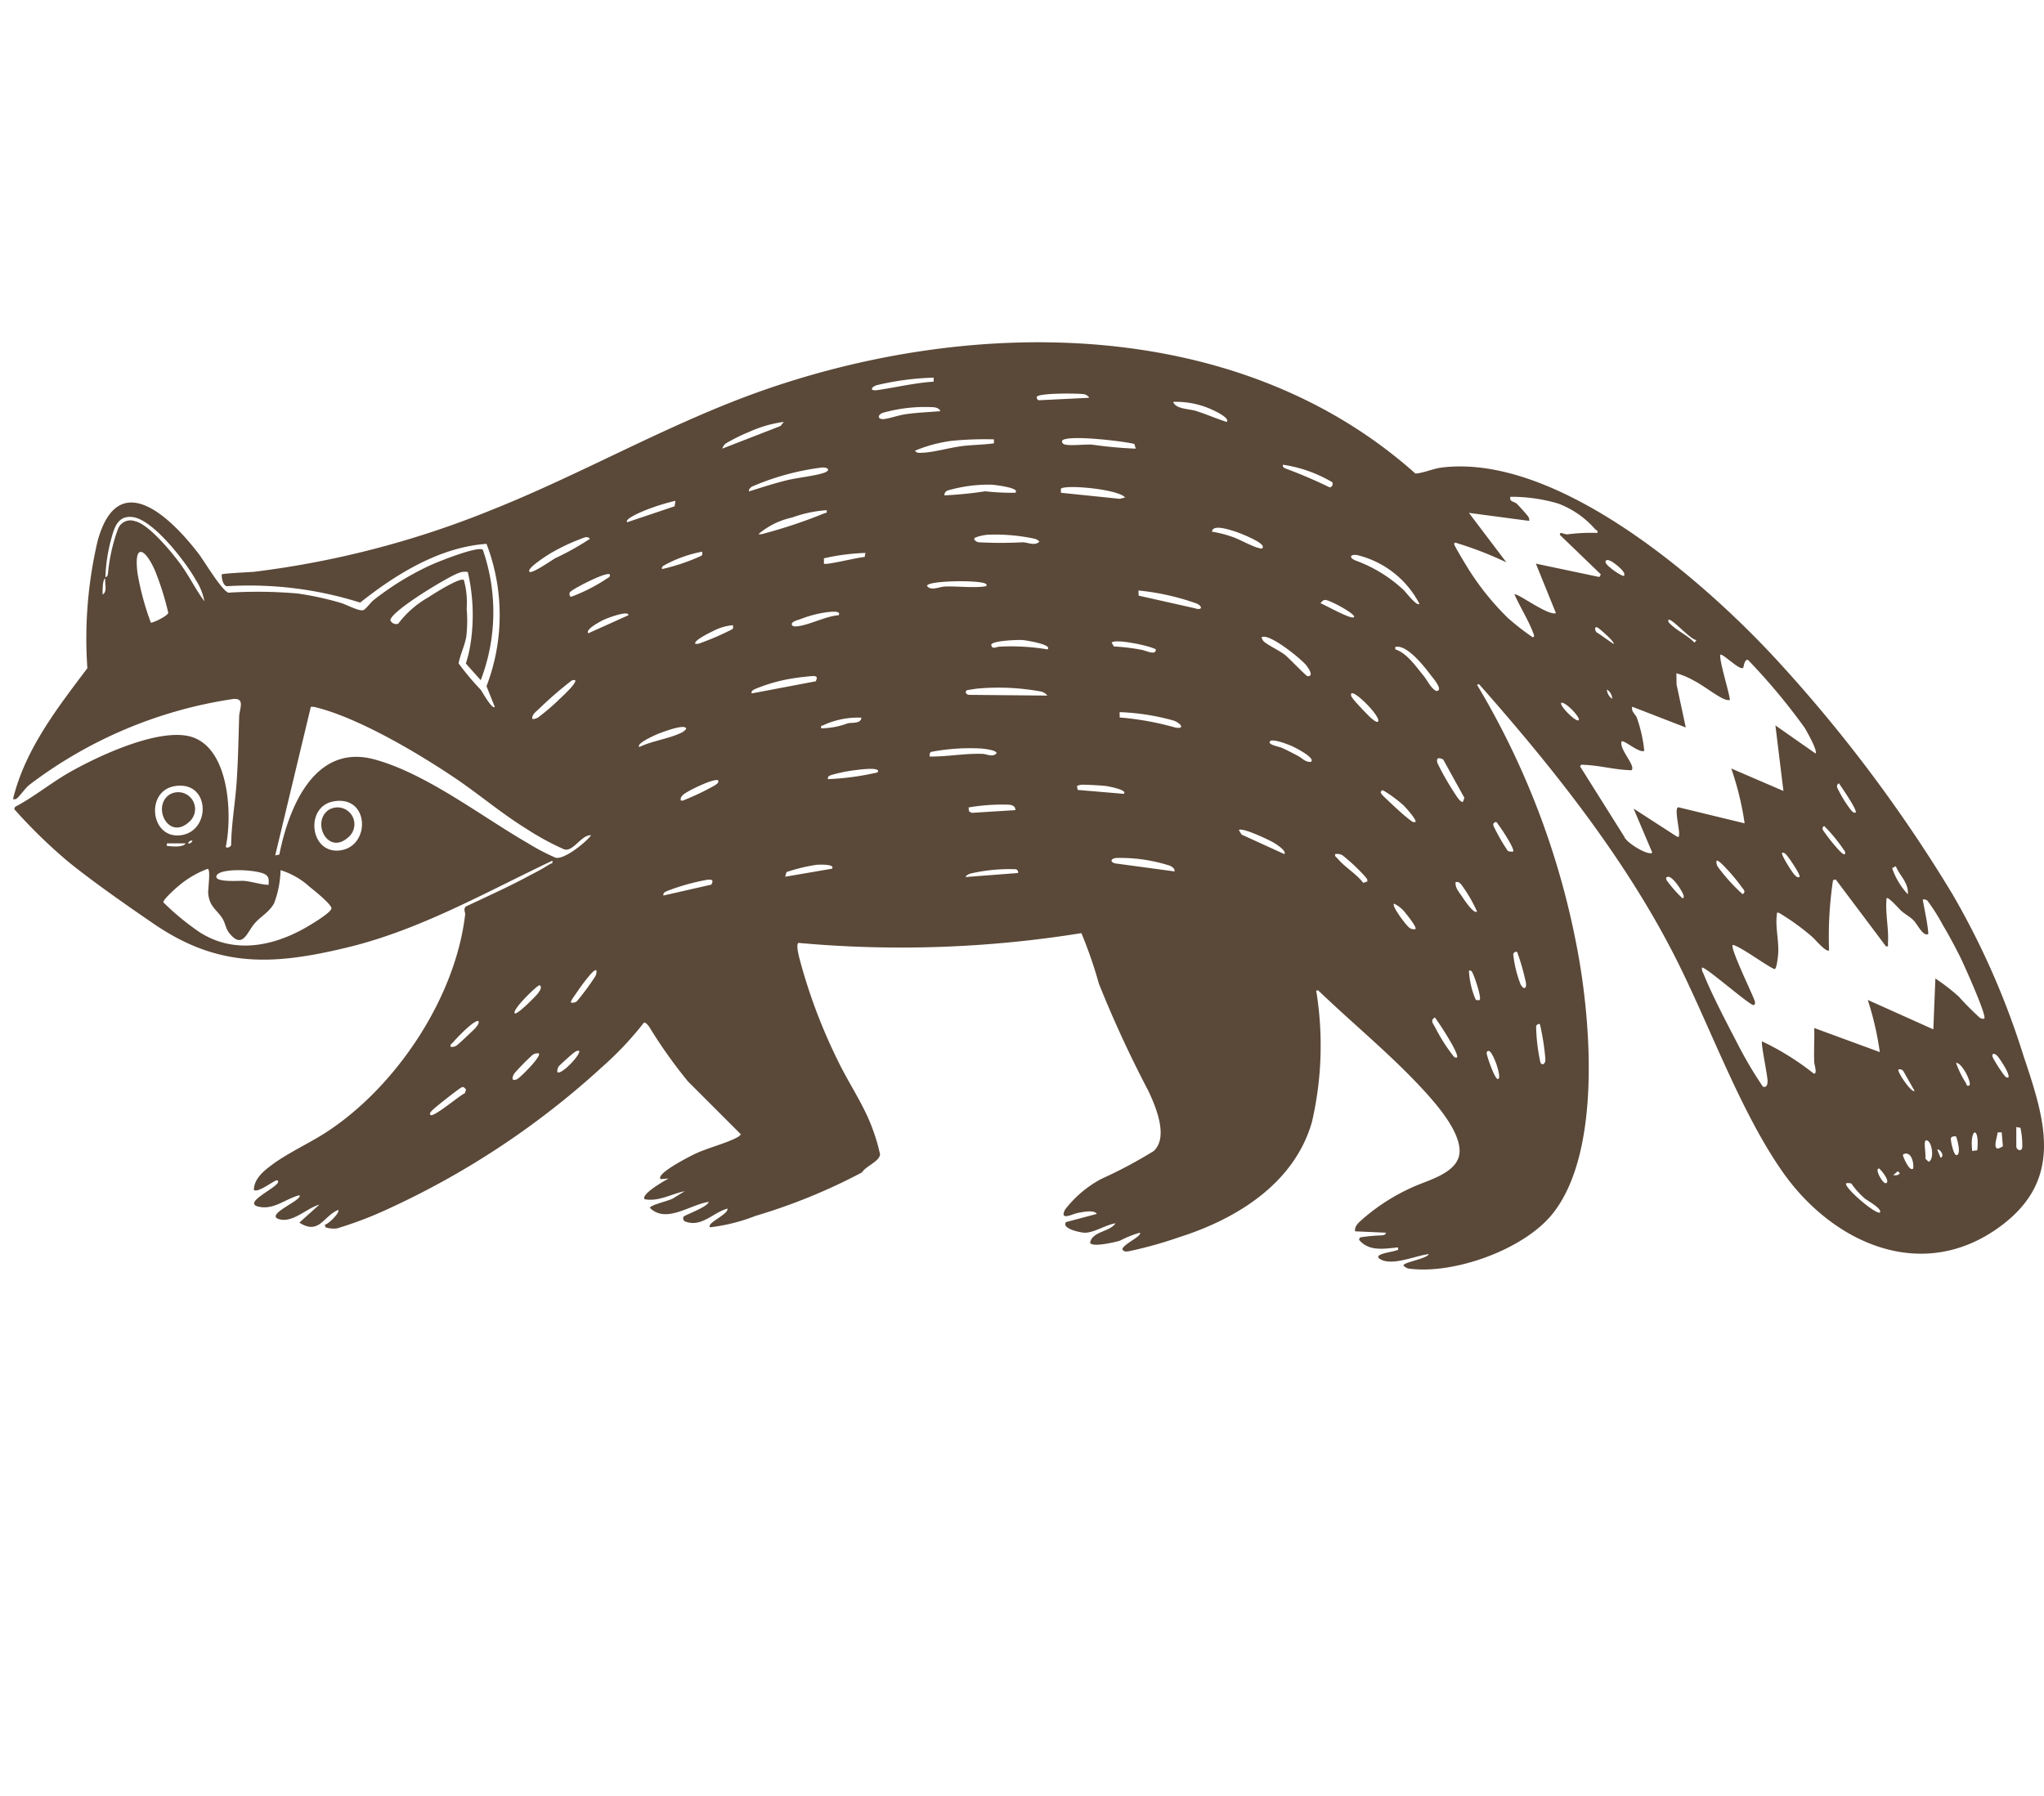 <svg id="Group_136755" data-name="Group 136755" xmlns="http://www.w3.org/2000/svg" xmlns:xlink="http://www.w3.org/1999/xlink" width="140" height="123.031" viewBox="0 0 140 123.031">
  <defs>
    <clipPath id="clip-path">
      <rect id="Rectangle_9513" data-name="Rectangle 9513" width="140" height="123.03" fill="none" stroke="#707070" stroke-width="1"/>
    </clipPath>
  </defs>
  <rect id="Rectangle_9511" data-name="Rectangle 9511" width="140" height="123.03" transform="translate(0 0)" fill="none"/>
  <g id="Mask_Group_114232" data-name="Mask Group 114232" transform="translate(0 0)" clip-path="url(#clip-path)">
    <g id="Group_116893" data-name="Group 116893" transform="translate(0.89 23.444)">
      <path id="Path_180846" data-name="Path 180846" d="M.489.233C-.685,1.068.45,3.36,1.846,2.1A1.156,1.156,0,0,0,.489.233" transform="translate(10.202 30.774)" fill="#5a4838" stroke="rgba(0,0,0,0)" stroke-width="1"/>
      <path id="Path_180847" data-name="Path 180847" d="M.489.233C-.685,1.068.45,3.36,1.846,2.1A1.156,1.156,0,0,0,.489.233" transform="translate(21.115 31.815)" fill="#5a4838" stroke="rgba(0,0,0,0)" stroke-width="1"/>
      <path id="Path_188422" data-name="Path 188422" d="M132.814,37.766a100.114,100.114,0,0,0-11.7-15.665C116.07,16.538,105.879,7.588,97.856,8.585c-.624.078-1.2.369-1.8.411C84.077-1.7,66.129-1.8,51.607,3.216c-6.537,2.26-12.56,5.794-18.979,8.335a63.752,63.752,0,0,1-16.086,4.171c-.289.032-2.164.107-2.245.185-.012.246.074.727.339.807a25.241,25.241,0,0,1,9.143,1.121c2.46-1.952,5.45-3.8,8.654-4.023a13.632,13.632,0,0,1,0,9.751L33,24.981c-.185.2-.873-1.059-.97-1.183A18.136,18.136,0,0,1,30.519,22c.122-.631.426-1.214.53-1.851a9.334,9.334,0,0,0,.024-1.9,5.8,5.8,0,0,0-.192-1.962c-.281-.193-2.082.957-2.423,1.182a6.75,6.75,0,0,0-2.076,1.818.441.441,0,0,1-.529-.223c-.093-.572,3.987-3.035,4.694-3.263a1.035,1.035,0,0,1,.605-.059,13.028,13.028,0,0,1,.166,5.046,8.459,8.459,0,0,1-.3,1.222l1.019,1.142a13.039,13.039,0,0,0,.141-8.941c-.371-.258-3.089.836-3.611,1.074a19.625,19.625,0,0,0-3.86,2.373c-.192.154-.541.616-.692.686-.271.126-1.177-.373-1.537-.479a20.587,20.587,0,0,0-3.011-.655,31.54,31.54,0,0,0-4.712-.053c-.464-.148-1.666-2.186-2.065-2.7C10.747,11.936,7.2,8.533,5.8,13.6a29.3,29.3,0,0,0-.706,8.731C3.029,25.068.824,27.9,0,31.3c.127.008.175.028.278-.062.24-.209.527-.645.82-.9a30.441,30.441,0,0,1,13.992-5.9c.838-.068.412.688.4,1.225-.047,1.529-.07,3.061-.181,4.586-.1,1.37-.344,2.744-.365,4.126.033.212-.349.319-.367.183.443-2.144.256-6.5-2.164-7.459-2.159-.854-6.643,1.272-8.587,2.39-1.224.7-2.334,1.615-3.581,2.285a.228.228,0,0,0-.154.217,35.724,35.724,0,0,0,3.72,3.619c1.753,1.41,3.973,2.961,5.843,4.239,4.438,3.032,8.191,2.838,13.284,1.6,4.953-1.2,9.441-3.77,14-5.931.053.234-.063.16-.172.237a14.5,14.5,0,0,1-1.292.727c-1.457.793-2.968,1.47-4.467,2.179-.178.208-.016.367-.039.558-.666,5.683-4.7,11.739-9.437,14.852-1.206.793-2.638,1.425-3.781,2.269-.568.42-1.237.96-1.252,1.726.23.234,1.308-.577,1.514-.64.116-.036.183.022.135.135-.187.44-2.661,1.5-1.136,1.688.94.119,1.729-.593,2.6-.816.314.3-2.381,1.319-1.406,1.635.935.3,1.935-.767,2.782-.993l-1.374,1.235c1.353.863,1.63-.43,2.657-.869.161.169-.691,1-.915,1.01l.057.181a1.748,1.748,0,0,0,.791.071,26.537,26.537,0,0,0,3.7-1.43,56.491,56.491,0,0,0,14.513-9.685,22.181,22.181,0,0,0,2.8-2.98c.122-.03.287.191.357.281a32.9,32.9,0,0,0,2.663,3.753l3.62,3.619a.74.74,0,0,1-.249.208c-.749.408-2.037.724-2.9,1.134-.228.109-2.715,1.347-2.349,1.728l.549-.046c-.274.155-1.9,1.064-1.649,1.42.956.187,1.835-.364,2.749-.548l-.763.473c-.238.174-1.619.469-1.618.672,1.122,1.1,2.76-.241,4.031-.412-.109.37-1.661.9-1.729,1.019a.243.243,0,0,0,.08.309c1.126.468,1.933-.6,2.932-.87.074.4-1.481,1-1.191,1.282a12.55,12.55,0,0,0,3.112-.783,39.5,39.5,0,0,0,7.289-2.977c.258-.434,1.207-.752,1.237-1.241a12.708,12.708,0,0,0-.545-1.83c-.595-1.594-1.589-3.019-2.327-4.547a37.383,37.383,0,0,1-2.673-7.134c-.043-.2-.209-.858-.048-.971a77.615,77.615,0,0,0,19.384-.669,30.092,30.092,0,0,1,1.2,3.467,78.535,78.535,0,0,0,3.386,7.338c.5,1.06,1.4,3.166.367,4.123a31.571,31.571,0,0,1-3.589,1.91,7.714,7.714,0,0,0-2.482,2.1c-.408.809.518.294.872.23.313-.057,1.128-.239,1.3.067l-2.1.559c-.361.447,1.017.74,1.318.73.642-.023,1.425-.552,2.065-.645-.4.6-1.576.534-1.741,1.325.1.348,1.734-.036,2.056-.14A7.182,7.182,0,0,1,77.175,61c.225.209-1.2.813-1.189,1.146.111.161.227.149.4.133A28.282,28.282,0,0,0,79.9,61.3c3.943-1.255,7.872-3.693,9.069-7.887a23.233,23.233,0,0,0,.323-8.8c-.013-.135-.1-.239.114-.205,2.41,2.316,5.034,4.442,7.29,6.917.875.959,2.427,2.76,2.385,4.124-.046,1.473-2.2,1.95-3.245,2.445a13.791,13.791,0,0,0-3.36,2.14c-.253.237-.616.493-.549.872L94.041,61c-.036.172-.181.166-.318.185a11.643,11.643,0,0,0-1.426.132c-.084.053-.138.154-.045.234.689.751,1.711.538,2.614.457.041.233-.036.165-.183.224-.231.093-1.61.243-1.036.582.832.492,2.444-.255,3.328-.348-.126.32-1.738.555-1.74.778a.673.673,0,0,0,.5.231c3.041.351,7.709-1.319,9.67-3.716,3.428-4.192,2.681-13.337,1.7-18.379a54.881,54.881,0,0,0-6.831-17.916l.136-.044c5.006,5.662,9.936,11.839,13.387,18.6,2.38,4.664,4.451,10.578,7.392,14.789,3.427,4.906,9.57,7.7,14.915,3.768,4.394-3.232,3.082-7.286,1.608-11.674a53.993,53.993,0,0,0-4.9-11.142M6.142,17.282a4.587,4.587,0,0,1,.01-.584c.009-.1.042-.5.171-.515-.056.332.162.9-.182,1.1m3.3,1.925a18.749,18.749,0,0,1-.908-3.355c-.284-2.177.532-1.73,1.2-.191a19.2,19.2,0,0,1,.9,2.865c-.006.219-1.114.735-1.187.68m2.145-3.842c-.574-.815-2.266-2.9-3.221-3.1a.91.91,0,0,0-1.177.523,12.089,12.089,0,0,0-.681,2.986c-.021.137-.007.283-.183.32a11.44,11.44,0,0,1,.39-2.587c.217-.818.466-1.656,1.479-1.53,1.411.175,3.644,3.087,4.318,4.3a4.01,4.01,0,0,1,.593,1.468c-.561-.751-.979-1.609-1.519-2.375M30.952,51.444c-.337.133-2.16,1.686-2.355,1.492-.118-.117.078-.272.152-.352.16-.173,1.778-1.442,1.959-1.531s.225.043.322.14Zm.717-4.463c-.079.1-1.2,1.15-1.28,1.195a.565.565,0,0,1-.417.087c-.04-.173.1-.217.183-.321.177-.215,1.516-1.633,1.741-1.42.019.189-.122.324-.227.459m2.861,3.5c-.429.193-.359-.162-.157-.433A16.016,16.016,0,0,1,35.6,48.808a.557.557,0,0,1,.417-.087c.2.187-1.281,1.668-1.491,1.763m1.4-5.842c-.123.161-1.42,1.473-1.558,1.328-.219-.231,1.566-1.949,1.694-1.924.235.124-.031.458-.136.6m92.783-8.62.248-.133c.266.647.9,1.15.826,1.924a4.932,4.932,0,0,1-1.074-1.791m-3.645-5.815c.171.261,1.286,1.857,1.145,2.014-.176.03-.264-.118-.364-.231a8.705,8.705,0,0,1-.9-1.484c-.024-.164-.015-.2.12-.3m-1.008,2.933a10.75,10.75,0,0,1,1.287,1.553c.072.121.183.182.133.37-.09.1-.433-.29-.5-.365a12.154,12.154,0,0,1-1.008-1.284c-.072-.143.033-.276.093-.274M113.382,19.024c.19-.183,1.55,1.4,1.924,1.376l-.136.181c-.458-.492-1.127-.773-1.607-1.235-.1-.1-.214-.161-.181-.322m-4.308-3.986c.088-.425,1.033.43,1.149.59.092.125.173.185.133.37-.1.109-1.331-.728-1.282-.961m-.5,4.9c-.246-.073-.311-.57,0-.365.128.085,1.176.974,1.053,1.1Zm.959,4.493a.862.862,0,0,1-.365-.641.764.764,0,0,1,.365.641M97.958,28.581l1.452,2.629-.1.279c-.13.027-.29-.192-.359-.281a18.929,18.929,0,0,1-1.385-2.374c-.105-.405.1-.385.392-.253m-5.932-14.01a6.523,6.523,0,0,1,4.306,3.352c-.2.18-.91-.791-1.1-.963a9.642,9.642,0,0,0-3.3-2.016c-.412-.185-.376-.411.092-.372M81.848,4.5c.2.075,1.56.664,1.285.959-.72-.224-1.406-.534-2.127-.759-.457-.142-1.376-.113-1.538-.615a5.916,5.916,0,0,1,2.38.415M76.9,7.29a28.749,28.749,0,0,1-2.979-.274c-.551-.034-1.339.088-1.832,0-.157-.029-.257-.1-.229-.273.332-.432,4.253.04,4.949.228Zm1.375,13.751c.017.451-.676.078-.989.026a14.17,14.17,0,0,0-1.882-.226l-.153-.259c.208-.289,2.617.2,3.024.459M73.422,3.574c.084.024.313.174.27.232l-3.367.166c-.136.011-.2-.079-.209-.21-.009-.3,3-.275,3.3-.189M70.3,13.661c-.306.312-.779.054-1.14.042a27.809,27.809,0,0,1-3.026,0c-.136-.024-.416-.19-.232-.318a3.063,3.063,0,0,1,.9-.2,12.842,12.842,0,0,1,3.156.273.623.623,0,0,1,.344.2m-1.648-3.346a16.881,16.881,0,0,1-2.065-.1,26.986,26.986,0,0,1-2.792.279.329.329,0,0,1,.252-.343,10.01,10.01,0,0,1,3-.389c.138.008,1.984.211,1.6.549m-9.514-7.36a19.074,19.074,0,0,1,3.924-.522v.274c-1.305.087-2.582.395-3.868.582-.462.067-.482-.166-.055-.334m-.751,11.485-.054.283c-.376-.006-2.662.58-2.788.45v-.364a14.974,14.974,0,0,1,2.841-.369M53.9,18.982a7.942,7.942,0,0,1,1.809-.482c.189-.019,1.052-.156.845.2-.893.068-2,.668-2.823.758-.127.014-.352.037-.387-.119-.044-.2.416-.307.554-.36m-2.407-5.89a1.077,1.077,0,0,1-.44.064,5.236,5.236,0,0,1,2.3-1.141,8.758,8.758,0,0,1,2.379-.507c.045.24-.046.161-.182.225a34.188,34.188,0,0,1-4.052,1.36M55.54,26.218a5.662,5.662,0,0,1,2.57-.5c-.035.436-.644.318-.939.389a5.393,5.393,0,0,1-1.81.343c-.047-.237.051-.16.179-.229M47.147,14.63a13.7,13.7,0,0,1-2.692.909c-.039-.188.093-.213.211-.292a8.774,8.774,0,0,1,2.538-.9c-.007.108.048.2-.056.281m-4.221-2.956a14.223,14.223,0,0,1,2.444-.809l-.054.376-3.245,1.09c-.206-.188.764-.614.854-.657m-2.047,4.233c.039.188-.093.213-.211.292a12.06,12.06,0,0,1-2.3,1.19c-.08.018-.2.125-.242-.063-.039-.172.031-.217.149-.307.293-.224,2.366-1.31,2.6-1.112M37.4,24.478a14.54,14.54,0,0,1-1.381,1.186.619.619,0,0,1-.453.142c-.039-.3.263-.5.457-.688a26.526,26.526,0,0,1,2.105-1.836c.126-.092.185-.172.37-.133.17.17-.931,1.173-1.1,1.33m-.521-10.054A13.477,13.477,0,0,1,39.2,13.358c.117-.018.3.021.3.12a18.9,18.9,0,0,1-2.351,1.313c-.262.146-1.6,1.091-1.771.932-.241-.225,1.316-1.194,1.5-1.3M13.932,36.577c.13-.6,2.909-.463,3.39-.092.245.189.191.4.184.687-.576-.021-1.122-.228-1.7-.274-.27-.022-1.975.127-1.878-.32m-2.866-6.166c2.456-.421,2.534,3.09.429,3.361-2.076.267-2.441-3.016-.429-3.361m.941,3.918c-.045-.035.16-.243.275-.182.045.035-.16.243-.275.182m-.183,0c-.153.276-.877.218-1.147.184-.167-.021-.148.031-.136-.184Zm8.094,5.848c-2.242,1.234-4.81,1.7-7.1.259a17.775,17.775,0,0,1-2.514-2.066c-.04-.175.824-.948,1.016-1.106a6.708,6.708,0,0,1,2.015-1.19c.23.019.012,1.4.041,1.695.091.939.626,1.115,1,1.751.193.329.181.64.474.993.893,1.074,1.187-.1,1.692-.686.441-.513,1-.765,1.348-1.4a6.911,6.911,0,0,0,.441-2.263,5.266,5.266,0,0,1,2.006,1.155c.271.21,1.476,1.183,1.48,1.457,0,.3-1.582,1.228-1.9,1.4m2.49-5.366c-2.076.267-2.441-3.016-.429-3.361,2.457-.421,2.535,3.09.429,3.361m14.783.511a15.011,15.011,0,0,1-1.931-1.011c-3.192-1.84-6.944-4.765-10.493-5.731-4.1-1.117-5.874,3.276-6.519,6.52l-.283.053L20.4,24.977a1.116,1.116,0,0,1,.409.049c2.93.748,6.937,3.124,9.468,4.83,1.666,1.123,3.212,2.448,4.928,3.5a18.073,18.073,0,0,0,2.558,1.388c.622.173,1.183-1.03,1.835-.967-.379.5-1.8,1.643-2.406,1.542M37.3,50c-.057-.059.01-.309.093-.41.068-.083.851-.791.962-.871s.242-.206.411-.184c.2.209-1.242,1.7-1.466,1.466m2.572-6.547a17.138,17.138,0,0,1-1.245,1.687.472.472,0,0,1-.41.093c-.067-.059.281-.521.346-.616a14.085,14.085,0,0,1,.94-1.26c.062-.07.365-.428.455-.323a.631.631,0,0,1-.085.418m-.464-23.517c-.26-.266.938-.873,1.112-.95.153-.068,1.642-.651,1.636-.287ZM42.9,27.73c-.26-.243,1.147-.846,1.26-.893.155-.064,1.961-.774,1.945-.344a.9.9,0,0,1-.365.275c-.863.406-1.966.541-2.841.962m4.931,9.426-3.281.748c-.034-.2.128-.254.275-.32a14.873,14.873,0,0,1,2.727-.76c.347-.041.447.036.279.331m.284-6.823a17.305,17.305,0,0,1-1.973.96c-.133.053-.241.137-.4.1-.033-.187.021-.243.135-.368.234-.255,2.2-1.206,2.43-1.006.033.169-.079.227-.193.31m1.144-10.662a18.647,18.647,0,0,1-2.093.913.9.9,0,0,1-.415.088c-.221-.2,1.075-.822,1.189-.873a3.591,3.591,0,0,1,1.377-.41c-.008.108.049.2-.057.281M48.579,7.29a.753.753,0,0,1,.241-.354,12.108,12.108,0,0,1,1.593-.79,8.377,8.377,0,0,1,2.381-.688l-.223.28ZM50.593,9.9a17.4,17.4,0,0,1,4.829-1.319c.457-.016.584.221.094.376-.7.221-1.739.311-2.521.5-.874.216-1.726.494-2.582.762-.031-.155.081-.231.181-.323m0,14.163c-.037-.182.087-.215.21-.293a11.442,11.442,0,0,1,2.332-.693,16.241,16.241,0,0,1,1.719-.21c.273.033.212.169.128.364Zm5.5,12.007-3.207.55.093-.319a11.83,11.83,0,0,1,2.062-.5c.106-.008,1.317-.071,1.052.273m3.117-6.6a18.2,18.2,0,0,1-3.391.459c-.035-.187.084-.218.222-.281A10.36,10.36,0,0,1,57.8,29.3c.109-.013,1.738-.241,1.411.173m.481-24.214c-.452.062-.526-.247-.136-.417A10.6,10.6,0,0,1,63.1,4.455c.159.025.364.1.418.268-.772.065-1.555.094-2.324.2-.517.069-1.063.276-1.5.336m2.087,2.172a9.773,9.773,0,0,1,2.528-.678,23.457,23.457,0,0,1,2.879-.1v.274c-.72.1-1.527.1-2.235.195-.816.107-1.894.421-2.672.448-.19.007-.369.046-.5-.138m.825,9.258c-.008-.361,3.622-.423,4.031-.136.129.134-.008.166-.135.182-.787.1-1.833-.033-2.664,0-.4.014-.973.322-1.232-.042m.182,11.686c-.01-.15-.031-.212.095-.317a14.174,14.174,0,0,1,3.433-.231c.2.016,1.05.108,1.053.32-.26.306-.66.058-.962.047-1.212-.045-2.41.2-3.619.182m5.458,3.3c.219.029.419.112.408.371l-2.98.187-.186-.091-.041-.277a13.371,13.371,0,0,1,2.8-.189m.591,4.678-3.574.275c-.055-.069.2-.195.276-.227a11.706,11.706,0,0,1,3.145-.306.209.209,0,0,1,.153.258M65.49,24.156c-.18,0-.336-.2-.141-.323.234-.031.486-.084.718-.107a15.958,15.958,0,0,1,4.331.2.765.765,0,0,1,.452.28Zm5.361-3.116a15.214,15.214,0,0,0-3.257-.187c-.241,0-.544.233-.591-.132.065-.28,1.835-.343,2.152-.321.136.01,2.082.3,1.7.64m.917-11c.251-.31,3.932.018,4.4.594l-.365.093-4.033-.415Zm1.153,20.629-.049-.277a1.475,1.475,0,0,1,.312-.081c.446,0,1.2.04,1.644.085.125.012,1.557.268,1.247.54Zm6.637,5.582L75.48,35.7c-.381-.117-.273-.33.087-.371a11.142,11.142,0,0,1,3.689.536c.146.081.329.185.3.385m.089-9.845a19.981,19.981,0,0,0-3.847-.7v-.366a15.854,15.854,0,0,1,3.687.575c.483.173.818.587.16.486m1.375-8.161L77.1,17.36l-.014-.353a16.647,16.647,0,0,1,4.007.9c.359.172.391.448-.069.345m1.1-5.276c.039-.528,1.182-.132,1.538-.025.3.089,2.011.755,1.945,1.079-.035.173-.163.09-.252.073-.43-.083-1.3-.581-1.809-.76a8.337,8.337,0,0,0-1.422-.366m6.464,9.164c.151.194.532.742.089.739-.108,0-1.287-1.254-1.56-1.467-.385-.3-1.251-.7-1.479-.949a.921.921,0,0,1-.122-.245c.477-.352,2.738,1.491,3.073,1.922M87.075,35.063l-2.925-1.336-.19-.313c.227-.2,2.137.7,2.446.9.132.083.863.551.669.751m1.833-6.324c-.374.053-.607-.254-.915-.414-.359-.186-.733-.386-1.1-.547-.169-.074-.818-.181-.822-.368-.009-.381,1.362.183,1.5.242.156.068,1.648.8,1.342,1.086M87.209,8.67c-.127-.071-.265-.077-.225-.279a9.319,9.319,0,0,1,3.38,1.2c.073.129-.022.37-.2.344A31.615,31.615,0,0,0,87.209,8.67m2.658,8.984c.3-.018,2.2,1.014,1.975,1.185-.21.16-1.951-.833-2.29-.961.093-.1.163-.215.315-.224m2.891,19.287-.276.095c-.46-.615-1.279-1.086-1.74-1.651-.084-.1-.223-.147-.183-.32a.747.747,0,0,1,.509.086,12.821,12.821,0,0,1,1.557,1.467c.078.1.169.166.133.323m.733-10.952c-.135.143-.763-.528-.871-.64-.2-.2-.679-.711-.828-.914-.092-.126-.173-.185-.133-.37.238-.245,2.093,1.648,1.832,1.924m.184,4.814c.133-.165.1-.122.243-.063a9.488,9.488,0,0,1,1.316.977c.135.127.947,1.029.824,1.146-.185.04-.245-.041-.37-.133-.434-.318-1.186-1.029-1.6-1.422-.1-.093-.433-.383-.41-.505M96.057,40.2c-.322.057-.453-.109-.639-.323-.163-.188-.984-1.24-.827-1.418a2.149,2.149,0,0,1,.822.69c.11.126.759.941.644,1.051m.548-17.366c-.523-.633-1.142-1.548-1.922-1.791-.01-.178-.042-.183.139-.185.766-.009,1.836,1.348,2.28,1.938.151.2.933,1.094.375,1.094-.376-.2-.587-.709-.872-1.055M98.9,49c-.172.036-.221-.086-.313-.19a12.111,12.111,0,0,1-1.169-1.856c-.152-.291-.371-.488-.03-.7.256.327,1.71,2.525,1.512,2.748m5.424-2.138a.209.209,0,0,1,.258-.153,16.313,16.313,0,0,1,.371,2.341c.007.169.014.3-.142.408-.222.005-.194-.175-.234-.314a12.519,12.519,0,0,1-.253-2.282m-1.3-5.1a16.238,16.238,0,0,1,.6,2.105c.068.453-.173.5-.374.095a7.958,7.958,0,0,1-.494-2.046.219.219,0,0,1,.264-.154m-1.51-8.891c.15-.031.181.127.249.208.16.189,1.138,1.667.987,1.808a.632.632,0,0,1-.365-.046,13.692,13.692,0,0,1-.969-1.691c-.041-.164-.041-.168.1-.278m-.458,15.674c.195-.039.494.741.552.913.033.1.343,1.023.088,1.01-.2-.01-.656-1.335-.714-1.577-.027-.111-.114-.308.074-.345m-.6-3.483c-.108-.009-.2.047-.281-.058a5.754,5.754,0,0,1-.451-1.959c.195-.037.214.091.28.223.119.237.6,1.649.452,1.793M100.274,39c-.208.2-.876-.8-.991-.979-.208-.317-.518-.629-.475-1.037.186-.032.243.02.368.135a10.005,10.005,0,0,1,1.1,1.88m2.567-21.722c.389.885.972,1.784,1.3,2.689.037.1.089.237-.062.241a17.154,17.154,0,0,1-1.7-1.326,18.429,18.429,0,0,1-2.7-3.354c-.132-.21-.969-1.592-.967-1.689,0-.189.172-.074.239-.059a24.237,24.237,0,0,1,3.333,1.3l-2.565-3.39,4.124.549a.382.382,0,0,0-.087-.325c-.057-.088-.635-.733-.733-.825-.229-.215-.548-.136-.464-.5a11.3,11.3,0,0,1,3.256.457,6.289,6.289,0,0,1,2.548,1.76c.08.08.2.077.154.258a12.4,12.4,0,0,0-2.063.1c-.193.011-.55-.232-.5.038l2.8,2.7-.1.182-4.349-.915,1.374,3.39c-.528.208-2.665-1.417-2.841-1.282m4.4,8.615c-.171.171-1.362-1.02-1.191-1.191.3-.079,1.345,1.036,1.191,1.191m3.133,8-3.041-4.84c.108-.169.146-.1.274-.1.973.028,2.1.327,3.048.359.09,0,.224.067.254-.081.08-.389-.886-1.376-.733-1.877.143-.151,1.21.82,1.557.641a9.768,9.768,0,0,0-.513-2.282c-.1-.239-.4-.406-.311-.742l3.666,1.421-.631-2.945-.011-.767a5.134,5.134,0,0,1,1.192.5c.611.307,1.626,1.1,2.111,1.28a.687.687,0,0,0,.362.05c-.021-.445-.808-2.918-.641-3.115.317.058,1.3,1.093,1.555.914.034-.142.1-.6.323-.548a42.6,42.6,0,0,1,3.879,4.646c.146.242.911,1.586.75,1.769l-2.749-1.924.549,4.49L117.689,29.2a20.241,20.241,0,0,1,.916,3.757l-4.538-1.1c-.308.025.1,1.556.048,1.876-.019.127.051.157-.139.138L111,31.948l1.283,3.023c-.3.223-1.752-.679-1.909-1.069m11.991,2.719c-.109.109-.273-.066-.353-.15-.143-.149-.944-1.379-.837-1.5.195-.026.3.156.4.282.124.148.89,1.264.786,1.367m-3.894,1.19A11.982,11.982,0,0,1,117.05,36.3c-.174-.232-.427-.454-.369-.776.09-.106.568.423.644.5a12.02,12.02,0,0,1,1.042,1.249c.124.184.372.358.1.538m-4.125.275a8.625,8.625,0,0,1-1.072-1.22c-.048-.112-.083-.213.065-.245.33-.07.971.942,1.07,1.222.038.108.061.249-.063.243m13.519,21.541c-.394.06-2.536-1.805-2.291-2.016a.821.821,0,0,1,.347.02,5.341,5.341,0,0,0,.933,1.036c.139.121,1.239.718,1.01.959m.412-2.017c-.206.043-.8-1.015-.457-1.006.151.1.815.931.457,1.006m.506-.55.321-.272.135.135c-.113.173-.265.147-.456.137m1.374-.458c-.231.245-.615-.642-.658-.764-.037-.1-.1-.2.064-.243.494-.129.649.669.594,1.007m-1.007-6.782a.3.3,0,0,1,.353.15l.746,1.316c-.181.189-1.228-1.337-1.1-1.466m2.06,6.324-.227-.229c.075-.191-.142-1.207.047-1.236.4-.063.623,1.291.181,1.466m.825-.275-.227-.549c.112-.125.56.4.227.549m1.1-.183c-.224.044-.42-1.049-.4-1.138.031-.147.228-.165.355-.144.09.2.364,1.219.046,1.282M134,50.92c-.23.049-.162-.053-.237-.171a6.537,6.537,0,0,1-.678-1.386c.41-.006,1.084,1.336.916,1.557m.539,4.434-.346.048c-.192-1.589.521-1.769.346-.048m.47-9.017a.382.382,0,0,1-.325-.087,20.064,20.064,0,0,1-1.415-1.426,13.3,13.3,0,0,0-1.6-1.236l-.14,3.483-4.491-2.016a20.786,20.786,0,0,1,.824,3.573l-4.491-1.649c.025.777-.033,1.564,0,2.341.006.155.241.857-.04.774a18.325,18.325,0,0,0-3.53-2.2c-.1.115.37,2.307.374,2.7,0,.218-.037.494-.32.4a27.539,27.539,0,0,1-1.768-3c-.728-1.4-1.733-3.314-2.307-4.75a.651.651,0,0,1-.1-.4c.144-.164,3.255,2.575,3.529,2.564.1,0,.13-.144.09-.27-.151-.477-1.709-3.645-1.511-3.852.476.046,2.679,1.692,2.885,1.65.128-.026.217-.86.23-1.055.058-.873-.208-1.83-.091-2.659.017-.122-.05-.162.138-.137a15.839,15.839,0,0,1,2.289,1.654c.176.148.97,1.1,1.148.914a25.875,25.875,0,0,1,.271-4.8l.186-.052,3.44,4.581c.207.038.127-.091.136-.227.071-.99-.2-2.06-.091-3.071.108-.122.886.766,1.007.872.24.211.618.423.83.637.24.241.561.917.866.968.195.035.152-.09.138-.229-.072-.72-.248-1.443-.366-2.155a.371.371,0,0,1,.326.085,13.424,13.424,0,0,1,1.064,1.686c.411.69.8,1.418,1.162,2.138.243.488,1.853,4.053,1.663,4.248m.919,7.792h.273l.082.949c-.813.547-.419-.514-.355-.948m.731-3.759c-.172.036-.221-.086-.313-.19A9.252,9.252,0,0,1,135.607,49c-.116-.264.086-.371.343-.066.154.182.878,1.256.712,1.441m.961,4.723c-.007.412-.41.236-.41,0V53.762l.283.054a5.543,5.543,0,0,1,.127,1.277" transform="translate(0 0)" fill="#5a4838" stroke="rgba(0,0,0,0)" stroke-width="1"/>
    </g>
  </g>
</svg>
